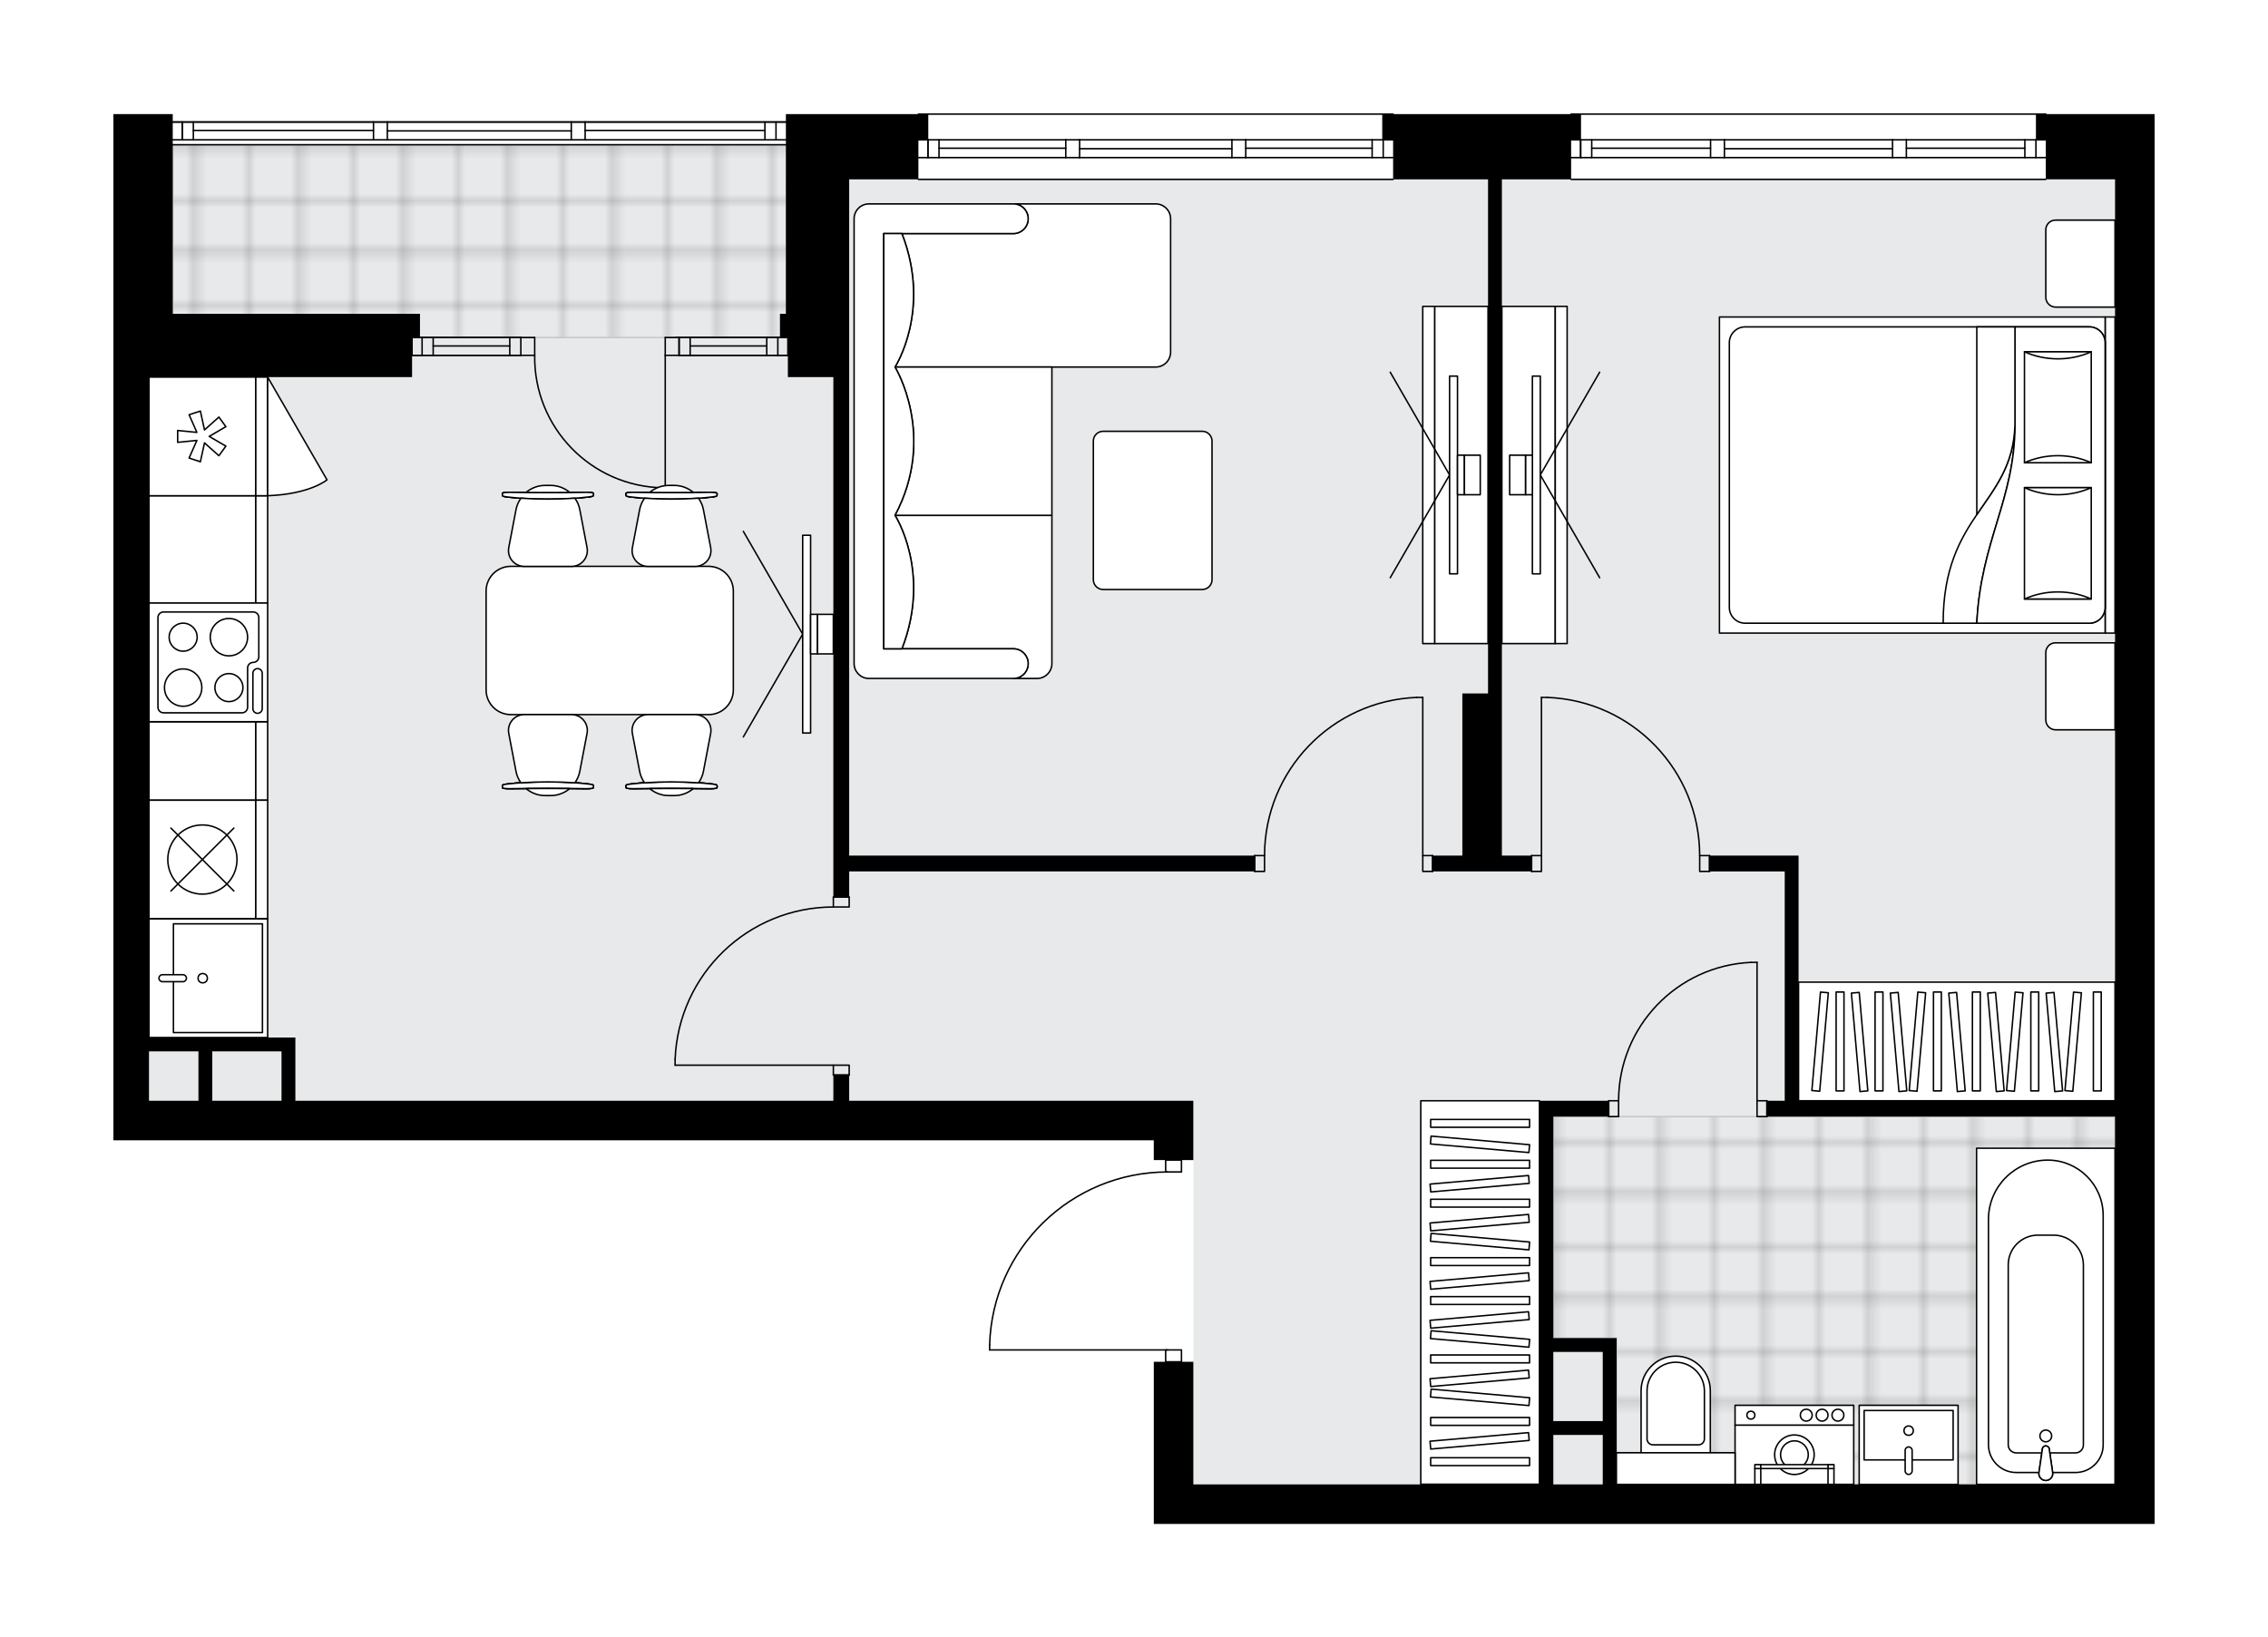 <svg xmlns="http://www.w3.org/2000/svg" xmlns:xlink="http://www.w3.org/1999/xlink" height="1444.26px" id="Layer_1" style="enable-background:new 0 0 2000 1444.26;" version="1.1" viewBox="0 0 2000 1444.26" width="2000px" x="0px" y="0px" xml:space="preserve">
<style type="text/css">
	.st0{fill:none;}
	.st1{opacity:0.25;fill:none;stroke:#070606;stroke-width:0.4;stroke-miterlimit:10;}
	.st2{fill:#FFFFFF;}
	.st3{fill:#E7E9EA;}
	.st4{fill:url(#SVGID_1_);stroke:#C8C8C8;stroke-width:1.3;stroke-miterlimit:10;}
	
		.st5{fill:url(#SVGID_00000123440903415608777160000002009375852267350667_);stroke:#C8C8C8;stroke-width:1.3;stroke-miterlimit:10;}
	.st6{fill:none;stroke:#000000;stroke-width:1.3;stroke-linecap:round;stroke-linejoin:round;stroke-miterlimit:10;}
	.st7{fill:#FFFFFF;stroke:#000000;stroke-width:1.3;stroke-linecap:round;stroke-linejoin:round;stroke-miterlimit:10;}
	.st8{font-family:'Arial-BoldMT';}
	.st9{font-size:91.418px;}
	.st10{font-size:77.353px;}
	.st11{font-family:'ArialMT';}
	.st12{font-size:40px;}
</style>
<pattern height="14.57" id="New_Pattern_Swatch_2" patternUnits="userSpaceOnUse" style="overflow:visible;" viewBox="7.49 -22.06 14.57 14.57" width="14.57" x="0.26" y="-277.39">
	<g>
		<rect class="st0" height="14.57" width="14.57" x="7.49" y="-22.06" />
		<g>
			<rect class="st1" height="7.29" width="7.29" x="14.77" y="-7.49" />
		</g>
		<g>
			<rect class="st1" height="7.29" width="7.29" x="0.2" y="-7.49" />
		</g>
		<g>
			<rect class="st1" height="7.29" width="7.29" x="22.06" y="-14.77" />
		</g>
		<g>
			<rect class="st1" height="7.29" width="7.29" x="7.49" y="-14.77" />
			<rect class="st1" height="7.29" width="7.29" x="14.77" y="-22.06" />
		</g>
		<g>
			<rect class="st1" height="7.29" width="7.29" x="0.2" y="-22.06" />
		</g>
		<g>
			<rect class="st1" height="7.29" width="7.29" x="22.06" y="-29.35" />
		</g>
		<g>
			<rect class="st1" height="7.29" width="7.29" x="7.49" y="-29.35" />
		</g>
	</g>
</pattern>
<path class="st2" d="M1900,100.65v6.98v15.7v209.3v627.91v383.72h-9.81h-25.07h-312.09h-167.57h-169.59h-198.43  v-34.88v-108.14h9.81v-9.82H872.69c-0.36,0-0.65-0.29-0.65-0.65v-4.57c0,0,0-0.01,0-0.01c0,0,0-0.01,0-0.01  c1.22-41.23,18.19-79.75,47.78-108.48c29.01-28.17,67.08-43.92,107.43-44.53v-9.84h-9.81v-17.44H870.93H541.56H131.4H100V939.6  V154.72v-17.44v-13.95v-15.7v-6.98h52.33v6.33c0,0,0,0,0,0h177.03h12.21h162.21h12.21h177.03c0,0,0,0,0,0v-6.33h116.21  c0-0.36,0.29-0.65,0.65-0.65h418.61c0.36,0,0.65,0.29,0.65,0.65h146.73h8.94c0-0.36,0.29-0.65,0.65-0.65h418.6  c0.36,0,0.65,0.29,0.65,0.65h50.8H1900z" id="background" />
<g id="floor">
	<polygon class="st3" points="1092.44,158.21 1052.33,158.21 693.02,158.21 693.02,127.68 131.4,127.68 131.4,158.21 131.4,253.83    131.4,971 1052.33,971 1052.33,1309.37 1865.12,1309.37 1865.12,158.21  " />
	<pattern id="SVGID_1_" patternTransform="matrix(6.153 0 0 6.153 36812.758 28141.977)" xlink:href="#New_Pattern_Swatch_2">
	</pattern>
	<rect class="st4" height="170.06" width="542.44" x="152.33" y="127.69" />
	
		<pattern id="SVGID_00000134213854727695437830000013577145590354676632_" patternTransform="matrix(6.153 0 0 6.153 36812.758 28141.977)" xlink:href="#New_Pattern_Swatch_2">
	</pattern>
	
		<polygon points="   1573.84,984.95 1425.58,984.95 1369.77,984.95 1369.77,1180.3 1425.58,1180.3 1425.58,1309.37 1865.12,1309.37 1865.12,984.95  " style="fill:url(#SVGID_00000134213854727695437830000013577145590354676632_);stroke:#C8C8C8;stroke-width:1.3;stroke-miterlimit:10;" />
	<g id="LINE_00000152962069166837659360000013337296478964019891_">
		<line class="st6" x1="809.88" x2="1228.49" y1="100.65" y2="100.65" />
	</g>
	<g id="LINE_00000155859621026901208820000008067964596759169440_">
		<line class="st6" x1="818.29" x2="818.29" y1="123.32" y2="139.02" />
	</g>
	<g id="LINE_00000107564293199035737170000003771623053139096483_">
		<line class="st6" x1="1219.77" x2="1219.77" y1="123.32" y2="139.02" />
	</g>
	<g id="LINE_00000132050784248600302810000013624881883585514918_">
		<line class="st6" x1="939.83" x2="828.06" y1="130.74" y2="130.74" />
	</g>
	<g id="LINE_00000159467508973652801990000008102644836069076614_">
		<line class="st6" x1="1210" x2="1098.55" y1="130.74" y2="130.74" />
	</g>
	<g id="LINE_00000166643860197013119790000013522230755984576902_">
		<line class="st6" x1="1210" x2="1210" y1="139.02" y2="123.32" />
	</g>
	<g id="LINE_00000146475846433279867010000010617193022389406348_">
		<line class="st6" x1="818.29" x2="818.29" y1="123.32" y2="139.02" />
	</g>
	<g id="LINE_00000086663496898301744650000012449032049411285181_">
		<line class="st6" x1="828.06" x2="828.06" y1="139.02" y2="123.32" />
	</g>
	<g id="LINE_00000036934756713246619640000009253414277970274483_">
		<line class="st6" x1="952.03" x2="952.03" y1="123.32" y2="139.02" />
	</g>
	<g id="LINE_00000039842192701663184150000012184268183670826116_">
		<line class="st6" x1="952.03" x2="939.83" y1="139.02" y2="139.02" />
	</g>
	<g id="LINE_00000076584812438532203930000014784181703457300378_">
		<line class="st6" x1="939.83" x2="939.83" y1="139.02" y2="123.32" />
	</g>
	<g id="LINE_00000181807393291586438890000010570458267964347787_">
		<line class="st6" x1="939.83" x2="952.03" y1="123.32" y2="123.32" />
	</g>
	<g id="LINE_00000149353340547433091340000016396122011798044857_">
		<line class="st6" x1="1228.49" x2="809.88" y1="158.21" y2="158.21" />
	</g>
	<g id="LINE_00000075155251780927669280000007022084111408992435_">
		<line class="st6" x1="1098.55" x2="1098.55" y1="123.32" y2="139.02" />
	</g>
	<g id="LINE_00000119118506073422298780000013222616218298200974_">
		<line class="st6" x1="1098.55" x2="1086.34" y1="139.02" y2="139.02" />
	</g>
	<g id="LINE_00000098221811162030837320000002246421725290974643_">
		<line class="st6" x1="1086.34" x2="1086.34" y1="139.02" y2="123.32" />
	</g>
	<g id="LINE_00000157270300533854237480000006919370463043316155_">
		<line class="st6" x1="1086.34" x2="1098.55" y1="123.32" y2="123.32" />
	</g>
	<g id="LINE_00000019673022358080400050000000453125933827951784_">
		<line class="st6" x1="1086.34" x2="952.03" y1="131.17" y2="131.17" />
	</g>
	<g id="LWPOLYLINE_00000173858887125731414210000009612809838801589382_">
		<line class="st6" x1="1098.55" x2="1228.49" y1="123.32" y2="123.32" />
	</g>
	<g id="LWPOLYLINE_00000022554187628229752360000002097794317943965609_">
		<line class="st6" x1="1086.34" x2="952.03" y1="123.32" y2="123.32" />
	</g>
	<g id="LWPOLYLINE_00000025437034386016797690000006156337889018167485_">
		<line class="st6" x1="939.83" x2="809.88" y1="123.32" y2="123.32" />
	</g>
	<g id="LWPOLYLINE_00000108990952338846420100000007097805207550415521_">
		<line class="st6" x1="1098.55" x2="1228.49" y1="139.02" y2="139.02" />
	</g>
	<g id="LWPOLYLINE_00000170279451048170787670000002325481532492947646_">
		<line class="st6" x1="1086.34" x2="952.03" y1="139.02" y2="139.02" />
	</g>
	<g id="LWPOLYLINE_00000044168992509128443730000008309970445049869473_">
		<line class="st6" x1="939.83" x2="809.88" y1="139.02" y2="139.02" />
	</g>
	<g id="LINE_00000076604527912821143910000016735486835895306684_">
		<line class="st6" x1="1385.47" x2="1804.07" y1="100.65" y2="100.65" />
	</g>
	<g id="LINE_00000142869049412241529180000008286510866336720563_">
		<line class="st6" x1="1393.87" x2="1393.87" y1="123.32" y2="139.02" />
	</g>
	<g id="LINE_00000120520068754582101940000015084816573024748936_">
		<line class="st6" x1="1795.35" x2="1795.35" y1="123.32" y2="139.02" />
	</g>
	<g id="LINE_00000138570142294253208600000016600684022385451154_">
		<line class="st6" x1="1508.43" x2="1403.64" y1="130.74" y2="130.74" />
	</g>
	<g id="LINE_00000028283070643380329390000012920422957680061613_">
		<line class="st6" x1="1785.58" x2="1681.1" y1="130.74" y2="130.74" />
	</g>
	<g id="LINE_00000116221883840138711810000015968823782584590749_">
		<line class="st6" x1="1785.58" x2="1785.58" y1="139.02" y2="123.32" />
	</g>
	<g id="LINE_00000136401918698662737280000014631558433738109590_">
		<line class="st6" x1="1393.87" x2="1393.87" y1="123.32" y2="139.02" />
	</g>
	<g id="LINE_00000073693823769876672070000015837853416887065734_">
		<line class="st6" x1="1403.64" x2="1403.64" y1="139.02" y2="123.32" />
	</g>
	<g id="LINE_00000112590928784089199400000009833336154661675169_">
		<line class="st6" x1="1520.64" x2="1520.64" y1="123.32" y2="139.02" />
	</g>
	<g id="LINE_00000098903977243212078360000007389035195459765413_">
		<line class="st6" x1="1520.64" x2="1508.43" y1="139.02" y2="139.02" />
	</g>
	<g id="LINE_00000099650200468529395150000006201464027730037679_">
		<line class="st6" x1="1508.43" x2="1508.43" y1="139.02" y2="123.32" />
	</g>
	<g id="LINE_00000118373621779574181310000016289065253047532974_">
		<line class="st6" x1="1508.43" x2="1520.64" y1="123.32" y2="123.32" />
	</g>
	<g id="LINE_00000127027503890579739960000006362773401097834129_">
		<line class="st6" x1="1804.07" x2="1385.47" y1="158.21" y2="158.21" />
	</g>
	<g id="LINE_00000109007827876632886620000009621548690329327782_">
		<line class="st6" x1="1681.1" x2="1681.1" y1="123.32" y2="139.02" />
	</g>
	<g id="LINE_00000174569206888975573330000001508161888949580708_">
		<line class="st6" x1="1681.1" x2="1668.9" y1="139.02" y2="139.02" />
	</g>
	<g id="LINE_00000163073729748922250770000004785328434767583669_">
		<line class="st6" x1="1668.9" x2="1668.9" y1="139.02" y2="123.32" />
	</g>
	<g id="LINE_00000036218193835625572960000006477090673839823031_">
		<line class="st6" x1="1668.9" x2="1681.1" y1="123.32" y2="123.32" />
	</g>
	<g id="LINE_00000142146371233224593370000013995764465480884407_">
		<line class="st6" x1="1668.9" x2="1520.64" y1="131.17" y2="131.17" />
	</g>
	<g id="LWPOLYLINE_00000081607967086324529060000006010850060574735507_">
		<line class="st6" x1="1681.1" x2="1804.07" y1="123.32" y2="123.32" />
	</g>
	<g id="LWPOLYLINE_00000139266703201666217650000000973805387407877560_">
		<line class="st6" x1="1668.9" x2="1520.64" y1="123.32" y2="123.32" />
	</g>
	<g id="LWPOLYLINE_00000126287836121822878800000001841750472067536825_">
		<line class="st6" x1="1508.43" x2="1385.47" y1="123.32" y2="123.32" />
	</g>
	<g id="LWPOLYLINE_00000046308531308013562290000014512995584114362786_">
		<line class="st6" x1="1681.1" x2="1804.07" y1="139.02" y2="139.02" />
	</g>
	<g id="LWPOLYLINE_00000078740617783162620170000014036690186643574678_">
		<line class="st6" x1="1668.9" x2="1520.64" y1="139.02" y2="139.02" />
	</g>
	<g id="LWPOLYLINE_00000078008207714886588060000010902316116130009745_">
		<line class="st6" x1="1508.43" x2="1385.47" y1="139.02" y2="139.02" />
	</g>
	<g id="LINE_00000078041770864479660210000000830463883708678566_">
		<line class="st6" x1="152.33" x2="693.02" y1="107.63" y2="107.63" />
	</g>
	<g id="LINE_00000068641421305183795150000001710663692918618514_">
		<line class="st6" x1="160.73" x2="160.73" y1="107.63" y2="123.32" />
	</g>
	<g id="LINE_00000083054704829923688370000007185967257536812191_">
		<line class="st6" x1="684.3" x2="684.3" y1="107.63" y2="123.32" />
	</g>
	<g id="LINE_00000053543257006223723520000001783586269284487574_">
		<line class="st6" x1="329.36" x2="170.5" y1="115.04" y2="115.04" />
	</g>
	<g id="LINE_00000008150241859515658650000006016007447168890256_">
		<line class="st6" x1="674.53" x2="515.99" y1="115.04" y2="115.04" />
	</g>
	<g id="LINE_00000077304103577628772600000005873072914874082721_">
		<line class="st6" x1="674.53" x2="674.53" y1="123.32" y2="107.63" />
	</g>
	<g id="LINE_00000152240253957152029160000017708693424288143787_">
		<line class="st6" x1="160.73" x2="160.73" y1="107.63" y2="123.32" />
	</g>
	<g id="LINE_00000141423814321663138630000007370733668090033037_">
		<line class="st6" x1="170.5" x2="170.5" y1="123.32" y2="107.63" />
	</g>
	<g id="LINE_00000065045439978000885650000000637263726199289756_">
		<line class="st6" x1="341.57" x2="341.57" y1="107.63" y2="123.32" />
	</g>
	<g id="LINE_00000102540598522978141830000002347811028702718373_">
		<line class="st6" x1="341.57" x2="329.36" y1="123.32" y2="123.32" />
	</g>
	<g id="LINE_00000041295070230335737730000015113743057763509421_">
		<line class="st6" x1="329.36" x2="329.36" y1="123.32" y2="107.63" />
	</g>
	<g id="LINE_00000040577095748540224850000014880374477985020553_">
		<line class="st6" x1="329.36" x2="341.57" y1="107.63" y2="107.63" />
	</g>
	<g id="LINE_00000148663148799514795480000012042260601476586119_">
		<line class="st6" x1="693.02" x2="152.33" y1="127.69" y2="127.69" />
	</g>
	<g id="LINE_00000033371313347813326540000017179410975041881739_">
		<line class="st6" x1="515.99" x2="515.99" y1="107.63" y2="123.32" />
	</g>
	<g id="LINE_00000028305559787493748820000008084315530597729705_">
		<line class="st6" x1="515.99" x2="503.78" y1="123.32" y2="123.32" />
	</g>
	<g id="LINE_00000145051583573731103200000001986109204155754676_">
		<line class="st6" x1="503.78" x2="503.78" y1="123.32" y2="107.63" />
	</g>
	<g id="LINE_00000044173096995648330570000013676143382395159952_">
		<line class="st6" x1="503.78" x2="515.99" y1="107.63" y2="107.63" />
	</g>
	<g id="LINE_00000181776449148761663250000006835807883475671200_">
		<line class="st6" x1="503.78" x2="341.57" y1="115.48" y2="115.48" />
	</g>
	<g id="LWPOLYLINE_00000139291316879925076610000012500893795857300669_">
		<line class="st6" x1="515.99" x2="693.02" y1="107.63" y2="107.63" />
	</g>
	<g id="LWPOLYLINE_00000109750587432839717110000015787119376169442726_">
		<line class="st6" x1="503.78" x2="341.57" y1="107.63" y2="107.63" />
	</g>
	<g id="LWPOLYLINE_00000044164940356551782690000005749974332749625253_">
		<line class="st6" x1="329.36" x2="152.33" y1="107.63" y2="107.63" />
	</g>
	<g id="LWPOLYLINE_00000000901515238080187710000006423310098611814817_">
		<line class="st6" x1="515.99" x2="693.02" y1="123.32" y2="123.32" />
	</g>
	<g id="LWPOLYLINE_00000158013705196855039030000011573898572248338326_">
		<line class="st6" x1="503.78" x2="341.57" y1="123.32" y2="123.32" />
	</g>
	<g id="LWPOLYLINE_00000181051285562032172870000016486415759864040627_">
		<line class="st6" x1="329.36" x2="152.33" y1="123.32" y2="123.32" />
	</g>
	<g id="LINE_00000162313549983981772650000008381022245553871536_">
		<line class="st6" x1="363.37" x2="363.37" y1="313.41" y2="297.71" />
	</g>
	<g id="LINE_00000001638199078471059940000007938109846818674595_">
		<line class="st6" x1="459.3" x2="363.37" y1="313.44" y2="313.44" />
	</g>
	<g id="LINE_00000021814233275428232220000002460571067827785396_">
		<line class="st6" x1="459.3" x2="363.37" y1="297.74" y2="297.74" />
	</g>
	<g id="LINE_00000034802722824550060490000012173134707785371323_">
		<line class="st6" x1="449.53" x2="381.99" y1="305.16" y2="305.16" />
	</g>
	<g id="LINE_00000178883280519790434220000000234666642568739492_">
		<line class="st6" x1="372.22" x2="372.22" y1="313.44" y2="297.74" />
	</g>
	<g id="LINE_00000176024863811058967380000013644082049932843451_">
		<line class="st6" x1="449.53" x2="449.53" y1="313.44" y2="297.74" />
	</g>
	<g id="LINE_00000149355968800081969240000009214198809920042408_">
		<line class="st6" x1="459.3" x2="363.37" y1="313.44" y2="313.44" />
	</g>
	<g id="LINE_00000039130116316856713430000000301001099381296818_">
		<line class="st6" x1="363.37" x2="459.3" y1="297.74" y2="297.74" />
	</g>
	<g id="LINE_00000174584675470841921810000018292748782059487637_">
		<line class="st6" x1="381.99" x2="381.99" y1="313.45" y2="297.76" />
	</g>
	<g id="LINE_00000025419644581735145230000011236715317363287217_">
		<line class="st6" x1="459.3" x2="459.3" y1="313.44" y2="297.74" />
	</g>
	<g id="LINE_00000171694481212475637630000001237076579474620321_">
		<line class="st6" x1="694.77" x2="694.77" y1="313.41" y2="297.71" />
	</g>
	<g id="LINE_00000130644272672243139340000001847873017489631397_">
		<line class="st6" x1="598.84" x2="694.77" y1="313.44" y2="313.44" />
	</g>
	<g id="LINE_00000099658509107606570200000017520759473237450114_">
		<line class="st6" x1="595.82" x2="694.77" y1="297.74" y2="297.74" />
	</g>
	<g id="LINE_00000022538319747691380420000018278054864357017009_">
		<line class="st6" x1="608.6" x2="676.15" y1="305.16" y2="305.16" />
	</g>
	<g id="LINE_00000052824372543881904380000003730901771076329135_">
		<line class="st6" x1="685.92" x2="685.92" y1="313.44" y2="297.74" />
	</g>
	<g id="LINE_00000070090103720656558490000009664934761736483485_">
		<line class="st6" x1="608.6" x2="608.6" y1="313.44" y2="297.74" />
	</g>
	<g id="LINE_00000121244549402901362560000000285789024935869097_">
		<line class="st6" x1="598.84" x2="694.77" y1="313.44" y2="313.44" />
	</g>
	<g id="LINE_00000083783577796872680390000001625215619627170959_">
		<line class="st6" x1="694.77" x2="598.84" y1="297.74" y2="297.74" />
	</g>
	<g id="LINE_00000006678711448802260480000016775469321639255955_">
		<line class="st6" x1="676.15" x2="676.15" y1="313.45" y2="297.76" />
	</g>
	<g id="LINE_00000054947377088436095090000004834067628154889884_">
		<line class="st6" x1="598.84" x2="598.84" y1="313.44" y2="297.74" />
	</g>
	<g>
		<polygon points="694.77,297.74 694.77,332.63 713.95,332.63 734.88,332.63 734.88,791.35 748.84,791.35 748.84,768.67     1106.4,768.67 1106.4,754.72 748.84,754.72 748.84,332.63 748.84,158.21 809.88,158.21 809.88,123.32 818.6,123.32 818.6,107.63     818.6,100.65 693.02,100.65 693.02,107.63 693.02,123.32 693.02,276.81 687.79,276.81 687.79,297.74 693.02,297.74   " />
		<polygon points="1228.49,158.21 1312.21,158.21 1312.21,611.7 1289.54,611.7 1289.54,754.72 1263.37,754.72 1263.37,768.67     1289.54,768.67 1324.42,768.67 1350.58,768.67 1350.58,754.72 1324.42,754.72 1324.42,611.7 1324.42,158.21 1384.45,158.21     1385.47,158.21 1385.47,123.32 1394.19,123.32 1394.19,107.63 1394.19,100.65 1375.87,100.65 1218.9,100.65 1218.9,107.63     1218.9,123.32 1228.49,123.32   " />
		<path d="M1855.52,100.65h-60.17v6.98v15.7h8.72v34.88h61.05v66.03v108.39v186.6v441.31V971h-279.07V754.72h-12.21h-66.28v13.95    h45.47h20.81V971h-15.7v13.95h306.98v324.42h-439.53v-43.6v-12.21v-61.05v-12.21h-55.81v-52.33V984.95h48.84V971h-48.84v0h-12.21    v156.98v125.58v55.81h-305.23v-108.14h-34.88v108.14v34.88h198.43h169.59h167.57h312.09h25.07h9.81V960.53V332.63v-209.3v-15.7    v-6.98H1855.52z M1369.77,1192.51h43.6v61.05h-43.6V1192.51z M1385.47,1309.37h-15.7v-43.6h43.6v43.6H1385.47z" />
		<path d="M1017.44,1023.32h34.88v-17.44V971h-181.4H748.84v-22.67h-13.95V971H260.47v-55.81h-12.21H131.4V332.63h73h158.97v-34.88    h6.98v-20.93H152.33V123.32v-15.7v-6.98H100v6.98v15.7v13.95v17.44V939.6h31.4v-12.21H175V971h-43.6v-31.4H100v66.28h31.4h410.16    h329.37h146.51V1023.32z M187.21,971v-43.6h61.05V971H187.21z" />
	</g>
	<g id="LWPOLYLINE_00000140716354953144182440000006637693496055114136_">
		<rect class="st6" height="13.95" width="8.72" x="1254.65" y="754.72" />
	</g>
	<g id="LWPOLYLINE_00000083777626129551612850000000940059105517731712_">
		<rect class="st6" height="13.95" width="8.72" x="1106.4" y="754.72" />
	</g>
	<g id="LINE_00000049211261561349606550000003796615225299350457_">
		<line class="st6" x1="1263.37" x2="1263.37" y1="754.72" y2="768.67" />
	</g>
	<g id="LINE_00000078029506940390945640000015723523176194530223_">
		<line class="st6" x1="1106.4" x2="1106.4" y1="754.72" y2="768.67" />
	</g>
	<g id="LINE_00000044875792478668903690000008388272615216352663_">
		<line class="st6" x1="1254.65" x2="1254.65" y1="754.72" y2="615.19" />
	</g>
	<g id="LINE_00000098944021433754039970000012135748117475782034_">
		<line class="st6" x1="1249.42" x2="1254.65" y1="615.19" y2="615.19" />
	</g>
	<g id="ARC_00000068645015357367249640000013250587268934207155_">
		<path class="st6" d="M1115.12,754.72c0.04-75.03,59.33-136.63,134.3-139.53" />
	</g>
	<g id="LWPOLYLINE_00000173123331296363185470000010991503050005785497_">
		<rect class="st6" height="13.95" width="8.72" x="1350.58" y="754.72" />
	</g>
	<g id="LWPOLYLINE_00000041984015821495361480000016215628835885669253_">
		<rect class="st6" height="13.95" width="8.72" x="1498.84" y="754.72" />
	</g>
	<g id="LINE_00000118379817913812027970000011615231943932528518_">
		<line class="st6" x1="1350.58" x2="1350.58" y1="754.72" y2="768.67" />
	</g>
	<g id="LINE_00000008140118232218573080000010482402831678402478_">
		<line class="st6" x1="1507.56" x2="1507.56" y1="754.72" y2="768.67" />
	</g>
	<g id="LINE_00000117645675710640077970000013867419915634211734_">
		<line class="st6" x1="1359.3" x2="1359.3" y1="754.72" y2="615.19" />
	</g>
	<g id="LINE_00000078006517695714967450000018066828595148777361_">
		<line class="st6" x1="1364.53" x2="1359.3" y1="615.19" y2="615.19" />
	</g>
	<g id="ARC_00000147943047404163891770000007210947633740886450_">
		<path class="st6" d="M1364.53,615.19c74.97,2.9,134.26,64.51,134.3,139.53" />
	</g>
	<g id="LWPOLYLINE_00000070818149768856604480000003220744391108428946_">
		<rect class="st6" height="8.72" width="13.95" x="734.88" y="939.6" />
	</g>
	<g id="LWPOLYLINE_00000103230578503669402150000005858537842465729154_">
		<rect class="st6" height="8.72" width="13.95" x="734.88" y="791.35" />
	</g>
	<g id="LINE_00000008108874093051687640000018183022761370210467_">
		<line class="st6" x1="734.88" x2="748.84" y1="948.32" y2="948.32" />
	</g>
	<g id="LINE_00000003822490642838714280000006469275832161579179_">
		<line class="st6" x1="734.88" x2="748.84" y1="791.35" y2="791.35" />
	</g>
	<g id="LINE_00000117635095788564177010000015018825652849576095_">
		<line class="st6" x1="734.88" x2="595.35" y1="939.6" y2="939.6" />
	</g>
	<g id="LINE_00000116933807356932429490000003932380658642159272_">
		<line class="st6" x1="595.35" x2="595.35" y1="934.37" y2="939.6" />
	</g>
	<g id="ARC_00000003811319036896681250000010335709224419455652_">
		<path class="st6" d="M595.35,934.37c2.9-74.97,64.51-134.26,139.53-134.3" />
	</g>
	<g id="LWPOLYLINE_00000124162070820345820600000009806961644558221731_">
		<rect class="st6" height="13.95" width="8.72" x="1549.42" y="971" />
	</g>
	<g id="LWPOLYLINE_00000150789311857095235880000008188262082446130593_">
		<rect class="st6" height="13.95" width="8.72" x="1418.6" y="971" />
	</g>
	<g id="LINE_00000121247685165959484030000006440255511129789843_">
		<line class="st6" x1="1558.14" x2="1558.14" y1="971" y2="984.95" />
	</g>
	<g id="LINE_00000174604327480107136470000010405071435267242132_">
		<line class="st6" x1="1418.6" x2="1418.6" y1="971" y2="984.95" />
	</g>
	<g id="LINE_00000034783681058577530990000017127840293916599481_">
		<line class="st6" x1="1549.42" x2="1549.42" y1="971" y2="848.91" />
	</g>
	<g id="ARC_00000127732992471554428370000014413906964410451894_">
		<path class="st6" d="M1427.33,971c0.04-65.4,51.53-119.19,116.86-122.09" />
	</g>
	<g id="LINE_00000126299416583157310190000017444495144319285661_">
		<line class="st6" x1="1549.42" x2="1544.19" y1="848.91" y2="848.91" />
	</g>
	<g id="LWPOLYLINE_00000046322905050512529510000008923416135806293133_">
		<rect class="st6" height="10.47" width="13.95" x="1027.91" y="1023.32" />
	</g>
	<g id="LWPOLYLINE_00000082333028539584867020000003486463135801310349_">
		<rect class="st6" height="10.47" width="13.95" x="1027.91" y="1190.77" />
	</g>
	<g id="LWPOLYLINE_00000060721143728412968350000002782334960457858691_">
		<path class="st6" d="M872.69,1186.19c2.51-84.89,72.05-152.4,156.98-152.4" />
	</g>
	<g id="LINE_00000000933807440114780300000004062362627109980317_">
		<line class="st6" x1="1029.67" x2="872.69" y1="1190.77" y2="1190.77" />
	</g>
	<g id="LINE_00000018231296796825454980000010451420630258785709_">
		<line class="st6" x1="872.69" x2="872.69" y1="1190.77" y2="1186.19" />
	</g>
	<g id="ARC_00000027585844756175484930000008524402801447094688_">
		<path class="st6" d="M471.51,313.44c-0.95,63.58,49.82,115.9,113.4,116.85c0.57,0.01,1.14,0.01,1.71,0.01" />
	</g>
	<g id="LINE_00000072273717952857859590000005429776226125564599_">
		<line class="st6" x1="586.63" x2="586.63" y1="313.44" y2="430.3" />
	</g>
	<g id="LINE_00000116212634483365773830000017335345538968693679_">
		<line class="st6" x1="459.3" x2="471.51" y1="313.44" y2="313.44" />
	</g>
	<g id="LINE_00000052794823278619899490000013491493148550771642_">
		<line class="st6" x1="471.51" x2="471.51" y1="313.44" y2="297.74" />
	</g>
	<g id="LINE_00000156562892901220658130000004857844688672776893_">
		<line class="st6" x1="471.51" x2="459.3" y1="297.74" y2="297.74" />
	</g>
	<g id="LINE_00000177448823208382212370000005469857350767405973_">
		<line class="st6" x1="598.84" x2="586.63" y1="297.74" y2="297.74" />
	</g>
	<g id="LINE_00000066513336772547941530000017499967595405289115_">
		<line class="st6" x1="586.63" x2="586.63" y1="297.74" y2="313.44" />
	</g>
	<g id="LINE_00000169516510890293951720000012573304071343638672_">
		<line class="st6" x1="586.63" x2="598.84" y1="313.44" y2="313.44" />
	</g>
	<g id="LINE_00000154404353233514885150000005710379722066589580_">
		<line class="st6" x1="598.84" x2="598.84" y1="297.74" y2="313.44" />
	</g>
</g>
<g id="mebel">
	<g>
		<g>
			
				<rect class="st7" height="47.09" transform="matrix(2.356906e-10 -1 1 2.356906e-10 869.681 1707.609)" width="297.46" x="1139.91" y="395.42" />
			
				<rect class="st7" height="10.47" transform="matrix(2.277106e-10 -1 1 2.277106e-10 840.902 1678.83)" width="297.46" x="1111.13" y="413.73" />
		</g>
		<g>
			<g>
				<g id="LINE_00000133496703944816394800000003870045584649109911_">
					<line class="st7" x1="1278.29" x2="1225.97" y1="418.96" y2="509.59" />
				</g>
				<g id="LINE_00000042696326250011960990000004342537536495729303_">
					<line class="st7" x1="1278.29" x2="1225.97" y1="418.96" y2="328.33" />
				</g>
			</g>
			<rect class="st7" height="174.42" width="6.98" x="1278.29" y="331.75" />
			
				<rect class="st7" height="34.88" transform="matrix(-1 -1.796746e-10 1.796746e-10 -1 2576.648 837.928)" width="6.1" x="1285.27" y="401.52" />
			<rect class="st7" height="34.88" width="13.95" x="1291.38" y="401.52" />
		</g>
	</g>
	<g>
		<g>
			
				<rect class="st7" height="47.09" transform="matrix(-3.254714e-10 1 -1 -3.254714e-10 1766.911 -928.983)" width="297.46" x="1199.22" y="395.42" />
			
				<rect class="st7" height="10.47" transform="matrix(-3.175648e-10 1 -1 -3.175648e-10 1795.69 -957.762)" width="297.46" x="1227.99" y="413.73" />
		</g>
		<g>
			<g>
				<g id="LINE_00000077304863347673907650000008094622144215079064_">
					<line class="st7" x1="1358.3" x2="1410.62" y1="418.96" y2="328.33" />
				</g>
				<g id="LINE_00000068679118014362633590000010569606568899143097_">
					<line class="st7" x1="1358.3" x2="1410.62" y1="418.96" y2="509.59" />
				</g>
			</g>
			
				<rect class="st7" height="174.42" transform="matrix(-1 -2.695867e-10 2.695867e-10 -1 2709.618 837.928)" width="6.98" x="1351.32" y="331.75" />
			<rect class="st7" height="34.88" width="6.1" x="1345.22" y="401.52" />
			
				<rect class="st7" height="34.88" transform="matrix(-1 -2.695214e-10 2.695214e-10 -1 2676.479 837.928)" width="13.95" x="1331.26" y="401.52" />
		</g>
	</g>
	<g>
		<path class="st7" d="M624.88,630.35H450.46c-12.04,0-21.8-9.76-21.8-21.8v-87.17c0-12.04,9.76-21.8,21.8-21.8h174.42    c12.04,0,21.8,9.76,21.8,21.8v87.17C646.68,620.58,636.92,630.35,624.88,630.35z" />
		<g>
			<g id="LINE_00000101104749901867498770000013061729855672852903_">
				<path class="st7" d="M519.43,438.31c-21.11,2.65-51.42,2.65-72.53,0c-2.44-0.31-3.85-0.76-3.85-1.25v-0.12v-1.72      c0-0.52,2.73-0.94,6.1-0.94c22.61,0.36,45.41,0.36,68.02,0c3.37,0,6.1,0.42,6.1,0.94v1.72v0.12      C523.28,437.54,521.87,438,519.43,438.31z" />
			</g>
			<g id="LINE_00000118382430256320598930000008481806293369900187_">
				<path class="st7" d="M519.43,438.31c-21.11,2.65-51.42,2.65-72.53,0c-2.44-0.31-3.85-0.76-3.85-1.25v-0.12v-1.72      c0-0.52,2.73-0.94,6.1-0.94c22.61,0.36,45.41,0.36,68.02,0c3.37,0,6.1,0.42,6.1,0.94v1.72v0.12      C523.28,437.54,521.87,438,519.43,438.31z" />
			</g>
			<g id="LINE_00000005256022761026916230000011122173790191501736_">
				<path class="st7" d="M519.43,438.31c-21.11,2.65-51.42,2.65-72.53,0c-2.44-0.31-3.85-0.76-3.85-1.25v-0.12v-1.72      c0-0.52,2.73-0.94,6.1-0.94c22.61,0.36,45.41,0.36,68.02,0c3.37,0,6.1,0.42,6.1,0.94v1.72v0.12      C523.28,437.54,521.87,438,519.43,438.31z" />
			</g>
			<path class="st7" d="M502.44,434.39c-4.59-3.88-10.5-6.2-16.87-6.2h-4.81c-6.38,0-12.28,2.32-16.87,6.2     C476.74,434.51,489.59,434.51,502.44,434.39z" />
			<path class="st7" d="M511.27,449.45c-0.71-3.71-2.25-7.05-4.3-9.99c-15.13,1.07-32.48,1.07-47.61,0     c-2.05,2.94-3.59,6.28-4.3,9.99l-6.41,33.61c-1.64,8.6,4.95,16.57,13.71,16.57h41.62c8.76,0,15.35-7.97,13.71-16.57     L511.27,449.45z" />
		</g>
		<g>
			<g id="LINE_00000170988646149416480190000007963075009883550349_">
				<path class="st7" d="M628.44,438.31c-21.11,2.65-51.42,2.65-72.53,0c-2.44-0.31-3.85-0.76-3.85-1.25v-0.12v-1.72      c0-0.52,2.73-0.94,6.1-0.94c22.61,0.36,45.41,0.36,68.02,0c3.37,0,6.1,0.42,6.1,0.94v1.72v0.12      C632.29,437.54,630.88,438,628.44,438.31z" />
			</g>
			<g id="LINE_00000088100843062307370340000007057381532679588527_">
				<path class="st7" d="M628.44,438.31c-21.11,2.65-51.42,2.65-72.53,0c-2.44-0.31-3.85-0.76-3.85-1.25v-0.12v-1.72      c0-0.52,2.73-0.94,6.1-0.94c22.61,0.36,45.41,0.36,68.02,0c3.37,0,6.1,0.42,6.1,0.94v1.72v0.12      C632.29,437.54,630.88,438,628.44,438.31z" />
			</g>
			<g id="LINE_00000181769587069612705930000003163811227653912212_">
				<path class="st7" d="M628.44,438.31c-21.11,2.65-51.42,2.65-72.53,0c-2.44-0.31-3.85-0.76-3.85-1.25v-0.12v-1.72      c0-0.52,2.73-0.94,6.1-0.94c22.61,0.36,45.41,0.36,68.02,0c3.37,0,6.1,0.42,6.1,0.94v1.72v0.12      C632.29,437.54,630.88,438,628.44,438.31z" />
			</g>
			<path class="st7" d="M611.45,434.39c-4.59-3.88-10.5-6.2-16.87-6.2h-4.81c-6.38,0-12.28,2.32-16.87,6.2     C585.75,434.51,598.6,434.51,611.45,434.39z" />
			<path class="st7" d="M620.28,449.45c-0.71-3.71-2.25-7.05-4.3-9.99c-15.13,1.07-32.48,1.07-47.61,0     c-2.05,2.94-3.59,6.28-4.3,9.99l-6.41,33.61c-1.64,8.6,4.95,16.57,13.71,16.57h41.62c8.76,0,15.35-7.97,13.71-16.57     L620.28,449.45z" />
		</g>
		<g>
			<g id="LINE_00000115488034064448442620000008462595625742964127_">
				<path class="st7" d="M555.91,691.67c21.11-2.65,51.42-2.65,72.53,0c2.44,0.31,3.85,0.77,3.85,1.25v0.12v1.72      c0,0.52-2.73,0.94-6.1,0.94c-22.61-0.36-45.41-0.36-68.02,0c-3.37,0-6.1-0.42-6.1-0.94v-1.72v-0.12      C552.06,692.44,553.48,691.98,555.91,691.67z" />
			</g>
			<g id="LINE_00000054250971258537602670000008820754083433643965_">
				<path class="st7" d="M555.91,691.67c21.11-2.65,51.42-2.65,72.53,0c2.44,0.31,3.85,0.77,3.85,1.25v0.12v1.72      c0,0.52-2.73,0.94-6.1,0.94c-22.61-0.36-45.41-0.36-68.02,0c-3.37,0-6.1-0.42-6.1-0.94v-1.72v-0.12      C552.06,692.44,553.48,691.98,555.91,691.67z" />
			</g>
			<g id="LINE_00000080173998539587081160000007393718948055599265_">
				<path class="st7" d="M555.91,691.67c21.11-2.65,51.42-2.65,72.53,0c2.44,0.31,3.85,0.77,3.85,1.25v0.12v1.72      c0,0.52-2.73,0.94-6.1,0.94c-22.61-0.36-45.41-0.36-68.02,0c-3.37,0-6.1-0.42-6.1-0.94v-1.72v-0.12      C552.06,692.44,553.48,691.98,555.91,691.67z" />
			</g>
			<path class="st7" d="M572.9,695.59c4.59,3.88,10.5,6.2,16.87,6.2h4.81c6.38,0,12.28-2.32,16.87-6.2     C598.6,695.47,585.75,695.47,572.9,695.59z" />
			<path class="st7" d="M564.07,680.53c0.71,3.71,2.25,7.05,4.3,9.99c15.13-1.07,32.48-1.07,47.61,0c2.05-2.94,3.59-6.28,4.3-9.99     l6.41-33.61c1.64-8.6-4.95-16.57-13.71-16.57h-41.62c-8.76,0-15.35,7.97-13.71,16.57L564.07,680.53z" />
		</g>
		<g>
			<g id="LINE_00000020382591283632995360000003725917853750873776_">
				<path class="st7" d="M446.9,691.67c21.11-2.65,51.42-2.65,72.53,0c2.44,0.31,3.85,0.77,3.85,1.25v0.12v1.72      c0,0.52-2.73,0.94-6.1,0.94c-22.61-0.36-45.41-0.36-68.02,0c-3.37,0-6.1-0.42-6.1-0.94v-1.72v-0.12      C443.05,692.44,444.46,691.98,446.9,691.67z" />
			</g>
			<g id="LINE_00000102537183087223022930000005088364381394603160_">
				<path class="st7" d="M446.9,691.67c21.11-2.65,51.42-2.65,72.53,0c2.44,0.31,3.85,0.77,3.85,1.25v0.12v1.72      c0,0.52-2.73,0.94-6.1,0.94c-22.61-0.36-45.41-0.36-68.02,0c-3.37,0-6.1-0.42-6.1-0.94v-1.72v-0.12      C443.05,692.44,444.46,691.98,446.9,691.67z" />
			</g>
			<g id="LINE_00000088837289235311371240000001701641632382047640_">
				<path class="st7" d="M446.9,691.67c21.11-2.65,51.42-2.65,72.53,0c2.44,0.31,3.85,0.77,3.85,1.25v0.12v1.72      c0,0.52-2.73,0.94-6.1,0.94c-22.61-0.36-45.41-0.36-68.02,0c-3.37,0-6.1-0.42-6.1-0.94v-1.72v-0.12      C443.05,692.44,444.46,691.98,446.9,691.67z" />
			</g>
			<path class="st7" d="M463.89,695.59c4.59,3.88,10.5,6.2,16.87,6.2h4.81c6.38,0,12.28-2.32,16.87-6.2     C489.59,695.47,476.74,695.47,463.89,695.59z" />
			<path class="st7" d="M455.06,680.53c0.71,3.71,2.25,7.05,4.3,9.99c15.13-1.07,32.48-1.07,47.61,0c2.05-2.94,3.59-6.28,4.3-9.99     l6.41-33.61c1.64-8.6-4.95-16.57-13.71-16.57h-41.62c-8.76,0-15.35,7.97-13.71,16.57L455.06,680.53z" />
		</g>
	</g>
	<g>
		
			<rect class="st7" height="279.07" transform="matrix(2.077084e-10 -1 1 2.077084e-10 806.89 2644.237)" width="104.65" x="1673.24" y="779.14" />
		<g>
			
				<rect class="st7" height="6.93" transform="matrix(2.245964e-10 -1 1 2.245964e-10 703.946 2541.293)" width="87.21" x="1579.01" y="915.21" />
			
				<rect class="st7" height="6.93" transform="matrix(2.245964e-10 -1 1 2.245964e-10 738.286 2575.633)" width="87.21" x="1613.36" y="915.21" />
			
				<rect class="st7" height="6.93" transform="matrix(2.245964e-10 -1 1 2.245964e-10 789.797 2627.144)" width="87.21" x="1664.87" y="915.21" />
			
				<rect class="st7" height="6.93" transform="matrix(2.245964e-10 -1 1 2.245964e-10 824.138 2661.485)" width="87.21" x="1699.21" y="915.21" />
			
				<rect class="st7" height="6.93" transform="matrix(2.245964e-10 -1 1 2.245964e-10 875.649 2712.996)" width="87.21" x="1750.72" y="915.21" />
			
				<rect class="st7" height="6.93" transform="matrix(0.087 -0.996 0.996 0.087 550.347 2437.945)" width="87.21" x="1561.84" y="915.21" />
			
				<rect class="st7" height="6.93" transform="matrix(0.087 -0.996 0.996 0.087 628.716 2523.47)" width="87.21" x="1647.7" y="915.21" />
			
				<rect class="st7" height="6.93" transform="matrix(0.087 -0.996 0.996 0.087 707.086 2608.995)" width="87.21" x="1733.55" y="915.21" />
			
				<rect class="st7" height="6.93" transform="matrix(-0.087 -0.996 0.996 -0.087 867.529 2632.291)" width="87.21" x="1596.18" y="915.21" />
			
				<rect class="st7" height="6.93" transform="matrix(-0.087 -0.996 0.996 -0.087 904.862 2666.501)" width="87.21" x="1630.53" y="915.21" />
			
				<rect class="st7" height="6.93" transform="matrix(-0.087 -0.996 0.996 -0.087 960.863 2717.816)" width="87.21" x="1682.04" y="915.21" />
			
				<rect class="st7" height="6.93" transform="matrix(-0.087 -0.996 0.996 -0.087 998.197 2752.026)" width="87.21" x="1716.38" y="915.21" />
			
				<rect class="st7" height="6.93" transform="matrix(0.087 -0.996 0.996 0.087 754.107 2660.311)" width="87.21" x="1785.06" y="915.21" />
			
				<rect class="st7" height="6.93" transform="matrix(-0.087 -0.996 0.996 -0.087 1054.197 2803.341)" width="87.21" x="1767.89" y="915.21" />
			
				<rect class="st7" height="6.93" transform="matrix(2.248469e-10 -1 1 2.248469e-10 930.792 2768.139)" width="87.21" x="1805.86" y="915.21" />
		</g>
	</g>
	<g>
		<rect class="st7" height="338.25" width="104.65" x="1252.89" y="971" />
		<g>
			<rect class="st7" height="6.93" width="87.21" x="1261.61" y="1023.52" />
			<rect class="st7" height="6.93" width="87.21" x="1261.61" y="1057.86" />
			<rect class="st7" height="6.93" width="87.21" x="1261.61" y="1109.38" />
			<rect class="st7" height="6.93" width="87.21" x="1261.61" y="1143.72" />
			<rect class="st7" height="6.93" width="87.21" x="1261.61" y="1195.23" />
			
				<rect class="st7" height="6.93" transform="matrix(0.996 0.087 -0.087 0.996 92.978 -109.914)" width="87.21" x="1261.61" y="1006.35" />
			
				<rect class="st7" height="6.93" transform="matrix(0.996 0.087 -0.087 0.996 100.461 -109.588)" width="87.21" x="1261.61" y="1092.2" />
			
				<rect class="st7" height="6.93" transform="matrix(0.996 0.087 -0.087 0.996 107.943 -109.261)" width="87.21" x="1261.61" y="1178.06" />
			
				<rect class="st7" height="6.93" transform="matrix(0.996 -0.087 0.087 0.996 -86.038 117.73)" width="87.21" x="1261.61" y="1040.69" />
			<rect class="st7" height="6.93" width="87.21" x="1261.61" y="987.45" />
			
				<rect class="st7" height="6.93" transform="matrix(0.996 -0.087 0.087 0.996 -89.031 117.861)" width="87.21" x="1261.61" y="1075.03" />
			
				<rect class="st7" height="6.93" transform="matrix(0.996 -0.087 0.087 0.996 -93.52 118.057)" width="87.21" x="1261.61" y="1126.55" />
			
				<rect class="st7" height="6.93" transform="matrix(0.996 -0.087 0.087 0.996 -96.513 118.188)" width="87.21" x="1261.61" y="1160.89" />
			
				<rect class="st7" height="6.93" transform="matrix(0.996 0.087 -0.087 0.996 112.433 -109.065)" width="87.21" x="1261.61" y="1229.57" />
			
				<rect class="st7" height="6.93" transform="matrix(0.996 -0.087 0.087 0.996 -101.003 118.384)" width="87.21" x="1261.61" y="1212.4" />
			<rect class="st7" height="6.93" width="87.21" x="1261.61" y="1250.37" />
			<rect class="st7" height="6.93" width="87.21" x="1261.61" y="1285.87" />
			
				<rect class="st7" height="6.93" transform="matrix(0.996 -0.087 0.087 0.996 -105.809 118.594)" width="87.21" x="1261.61" y="1267.54" />
		</g>
	</g>
	<path class="st7" d="M1060.16,380.45H972.8c-4.77,0-8.65,3.87-8.65,8.65v122.24c0,4.77,3.87,8.65,8.65,8.65h87.36   c4.77,0,8.65-3.87,8.65-8.65V389.09C1068.81,384.32,1064.93,380.45,1060.16,380.45z" />
	<g>
		<path class="st7" d="M893.59,206.03L893.59,206.03c7.22,0,13.08-5.86,13.08-13.08v0c0-7.22-5.86-13.08-13.08-13.08l0,0h125.56    c7.25,0,13.13,5.88,13.13,13.13v117.62c0,7.23-5.91,13.14-13.14,13.14l-229.91,0c0,0,32.43-49.97,6.1-117.73H893.59z" />
		<path class="st7" d="M893.59,572.31L893.59,572.31c7.22,0,13.08,5.86,13.08,13.08l0,0c0,7.22-5.86,13.08-13.08,13.08l0,0h20.88    c7.25,0,13.13-5.88,13.13-13.13V454.7c0-0.07-0.06-0.12-0.12-0.12l-138.25,0c0,0,32.43,49.97,6.1,117.73H893.59z" />
		<path class="st7" d="M766.26,598.47h127.33c7.22,0,13.08-5.86,13.08-13.08l0,0c0-7.22-5.86-13.08-13.08-13.08H779.34V206.03    h114.24c7.22,0,13.08-5.86,13.08-13.08v0c0-7.22-5.86-13.08-13.08-13.08H766.26c-7.22,0-13.08,5.86-13.08,13.08v392.44    C753.18,592.59,759.07,598.47,766.26,598.47z" />
		<path class="st7" d="M789.23,454.58H927.6V323.76H789.23C789.23,323.76,826.49,384.38,789.23,454.58z" />
		<g>
			<path class="st7" d="M795.32,206.03c26.33,67.76-6.1,117.73-6.1,117.73v0c0,0,37.26,60.62,0,130.81v0c0,0,32.43,49.97,6.1,117.73     h-15.98V206.03L795.32,206.03z" />
		</g>
	</g>
	<g>
		
			<rect class="st7" height="94.19" transform="matrix(4.963991e-11 -1 1 4.963991e-11 -306.152 663.093)" width="94.69" x="131.13" y="437.53" />
		
			<rect class="st7" height="10.47" transform="matrix(4.963991e-11 -1 1 4.963991e-11 -253.826 715.418)" width="94.69" x="183.45" y="479.39" />
	</g>
	<g>
		
			<rect class="st7" height="94.19" transform="matrix(6.787022e-11 -1 1 6.787022e-11 -492.779 849.72)" width="69.27" x="143.84" y="624.16" />
		
			<rect class="st7" height="10.47" transform="matrix(6.787022e-11 -1 1 6.787022e-11 -440.454 902.046)" width="69.27" x="196.16" y="666.02" />
	</g>
	<g>
		<path class="st7" d="M1804.05,202.72v59.47c0,4.82,3.9,8.72,8.72,8.72h52.33v-76.74h-52.49    C1807.88,194.16,1804.05,197.99,1804.05,202.72z" />
		<path class="st7" d="M1804.05,575.58v59.47c0,4.82,3.9,8.72,8.72,8.72h52.33v-76.74h-52.49    C1807.88,567.02,1804.05,570.85,1804.05,575.58z" />
		<g>
			
				<rect class="st7" height="8.72" transform="matrix(-3.591778e-10 1 -1 -3.591778e-10 2279.781 -1441.695)" width="278.83" x="1721.32" y="414.68" />
			
				<rect class="st7" height="340.12" transform="matrix(-3.591778e-10 1 -1 -3.591778e-10 2105.362 -1267.276)" width="278.83" x="1546.9" y="248.98" />
			<path class="st7" d="M1856.38,302.3v233.48c0,7.71-6.25,13.95-13.95,13.95h-303.49c-7.71,0-13.95-6.25-13.95-13.95V302.3     c0-7.71,6.25-13.95,13.95-13.95h303.49C1850.13,288.35,1856.38,294.6,1856.38,302.3z" />
			<path class="st7" d="M1743.22,549.74c3.57-72.93,33.62-109.07,33.64-174.74c-2.38,70.26-63.43,77.77-63.3,174.74L1743.22,549.74z     " />
			<g>
				<path class="st7" d="M1743.22,549.74c3.57-72.93,33.62-109.07,33.64-174.74l0-86.65h65.56c7.71,0,13.95,6.25,13.95,13.95v233.48      c0,7.71-6.25,13.95-13.95,13.95L1743.22,549.74L1743.22,549.74z" />
			</g>
			
				<rect class="st7" height="58.9" transform="matrix(-3.591733e-10 1 -1 -3.591733e-10 2173.942 -1455.443)" width="97.85" x="1765.77" y="329.8" />
			<path class="st7" d="M1785.24,408.17c18.5-8.29,40.4-8.29,58.9,0H1785.24z" />
			<path class="st7" d="M1844.14,310.32c-18.5,8.29-40.4,8.29-58.9,0L1844.14,310.32z" />
			
				<rect class="st7" height="58.9" transform="matrix(-3.591458e-10 1 -1 -3.591458e-10 2293.956 -1335.429)" width="98.23" x="1765.58" y="449.82" />
			<path class="st7" d="M1785.24,528.38c18.5-8.32,40.4-8.32,58.9,0H1785.24z" />
			<path class="st7" d="M1844.14,430.15c-18.5,8.32-40.4,8.32-58.9,0L1844.14,430.15z" />
			<g>
				<path class="st7" d="M1776.86,375v-86.65h-33.64v165.57C1759.09,430.46,1775.65,410.93,1776.86,375z" />
			</g>
		</g>
	</g>
	<g>
		<g>
			<g id="LINE_00000168095734747053750250000011355309628207404200_">
				<line class="st7" x1="707.83" x2="655.51" y1="559.37" y2="650" />
			</g>
			<g id="LINE_00000123434394081749654900000001814542854089188788_">
				<line class="st7" x1="707.83" x2="655.51" y1="559.37" y2="468.74" />
			</g>
		</g>
		<rect class="st7" height="174.42" width="6.98" x="707.83" y="472.16" />
		
			<rect class="st7" height="34.88" transform="matrix(-1 -1.224647e-16 1.224647e-16 -1 1435.72 1118.742)" width="6.1" x="714.81" y="541.93" />
		<rect class="st7" height="34.88" width="13.95" x="720.91" y="541.93" />
	</g>
	<g>
		<g>
			
				<rect class="st7" height="52.33" transform="matrix(-1 -1.351929e-10 1.351929e-10 -1 3164.732 2566.416)" width="104.65" x="1530.04" y="1257.05" />
			
				<rect class="st7" height="17.44" transform="matrix(-1 -1.351929e-10 1.351929e-10 -1 3164.732 2496.649)" width="104.65" x="1530.04" y="1239.6" />
			<g id="CIRCLE_00000009592079845248242070000006867200016472661934_">
				<circle class="st7" cx="1582.37" cy="1283.21" r="17.44" />
			</g>
			<g id="CIRCLE_00000098217323456805954610000007203405282051864996_">
				<circle class="st7" cx="1582.37" cy="1283.21" r="12.21" />
			</g>
			<g id="CIRCLE_00000164483736406247699760000001236383511002475407_">
				<circle class="st7" cx="1543.99" cy="1248.32" r="3.49" />
			</g>
			<g id="CIRCLE_00000155834865846276665440000015482100848693116851_">
				<circle class="st7" cx="1592.83" cy="1248.32" r="5.23" />
			</g>
			<g id="CIRCLE_00000083777168872592439110000010296681064666038694_">
				<circle class="st7" cx="1606.78" cy="1248.32" r="5.23" />
			</g>
			<g id="CIRCLE_00000167369495572910269330000018149163674865903784_">
				<circle class="st7" cx="1620.74" cy="1248.32" r="5.23" />
			</g>
		</g>
		<g>
			
				<rect class="st7" height="13.95" transform="matrix(-1 -1.303612e-10 1.303612e-10 -1 3229.267 2604.788)" width="5.23" x="1612.02" y="1295.42" />
			
				<rect class="st7" height="3.49" transform="matrix(-1 -1.303612e-10 1.303612e-10 -1 3229.267 2587.346)" width="5.23" x="1612.02" y="1291.93" />
			
				<rect class="st7" height="13.95" transform="matrix(-1 -1.307085e-10 1.307085e-10 -1 3100.197 2604.788)" width="5.23" x="1547.48" y="1295.42" />
			
				<rect class="st7" height="3.49" transform="matrix(-1 -1.307085e-10 1.307085e-10 -1 3100.197 2587.346)" width="5.23" x="1547.48" y="1291.93" />
			<rect class="st7" height="3.49" width="59.3" x="1552.71" y="1291.93" />
		</g>
	</g>
	<g>
		
			<rect class="st7" height="296.51" transform="matrix(-1 -2.691395e-10 2.691395e-10 -1 3608.104 2322.23)" width="122.09" x="1743.01" y="1012.86" />
		<g id="ARC_00000018197382439183581220000006940618547688796092_">
			<path class="st7" d="M1810.08,1298.92c0.09,0.58,0.09,1.17,0,1.76c-0.49,3.33-3.58,5.63-6.9,5.15s-5.63-3.58-5.15-6.9l3.11-21.3     c0.29-0.98,1.06-1.75,2.05-2.05c1.61-0.48,3.31,0.44,3.79,2.05L1810.08,1298.92z" />
		</g>
		<path class="st7" d="M1778.07,1298.91h19.96l3.11-21.29c0.29-0.98,1.06-1.75,2.05-2.05c1.61-0.48,3.31,0.44,3.79,2.05l3.11,21.29    h20.14c13.49,0,24.42-10.93,24.42-24.42V1072.2c0-26.99-21.88-48.87-48.87-48.87c-28.88,0-52.29,23.41-52.29,52.29v198.69    C1753.47,1287.89,1764.48,1298.91,1778.07,1298.91z" />
		<path class="st7" d="M1778.01,1281.59h22.54l0.58-3.97c0.29-0.98,1.06-1.75,2.05-2.05c1.61-0.48,3.31,0.44,3.79,2.05l0.58,3.97    h22.67c3.85,0,6.98-3.12,6.98-6.98v-158.76c0-14.54-11.79-26.32-26.32-26.32h-13.79c-14.45,0-26.16,11.71-26.16,26.16v158.8    C1770.91,1278.41,1774.09,1281.59,1778.01,1281.59z" />
		<g id="ARC_00000114069176704848488690000008656424086764894911_">
			<path class="st7" d="M1810.08,1298.92c0.09,0.58,0.09,1.17,0,1.76c-0.49,3.33-3.58,5.63-6.9,5.15s-5.63-3.58-5.15-6.9l3.11-21.3     c0.29-0.98,1.06-1.75,2.05-2.05c1.61-0.48,3.31,0.44,3.79,2.05L1810.08,1298.92z" />
		</g>
		<circle class="st7" cx="1804.05" cy="1266.64" r="5.18" />
	</g>
	<g>
		<path class="st7" d="M1477.71,1196.23L1477.71,1196.23c16.86,0,30.52,13.67,30.52,30.52v54.71h-61.05v-54.71    C1447.19,1209.9,1460.86,1196.23,1477.71,1196.23z" />
		
			<rect class="st7" height="27.91" transform="matrix(-1 -2.687522e-10 2.687522e-10 -1 2955.429 2590.835)" width="104.65" x="1425.39" y="1281.46" />
		<path class="st7" d="M1477.71,1201.64L1477.71,1201.64c13.97,0,25.29,11.32,25.29,25.29v42.32c0,2.89-2.34,5.23-5.23,5.23h-40.12    c-2.89,0-5.23-2.34-5.23-5.23v-42.32C1452.42,1212.97,1463.75,1201.64,1477.71,1201.64z" />
	</g>
	<g>
		
			<rect class="st7" height="69.77" transform="matrix(-1 -4.517421e-11 4.517421e-11 -1 3366.185 2548.974)" width="87.22" x="1639.48" y="1239.6" />
		
			<rect class="st7" height="43.6" transform="matrix(-1 -4.463553e-11 4.463553e-11 -1 3366.221 2531.996)" width="78.49" x="1643.87" y="1244.2" />
		<path class="st7" d="M1683.11,1276.34L1683.11,1276.34c1.7,0,3.08,1.38,3.08,3.08v18.08c0,1.7-1.38,3.08-3.08,3.08l0,0    c-1.7,0-3.08-1.38-3.08-3.08v-18.08C1680.03,1277.72,1681.41,1276.34,1683.11,1276.34z" />
		<circle class="st7" cx="1683.11" cy="1261.97" r="4.1" />
	</g>
	<g>
		
			<rect class="st7" height="104.65" transform="matrix(8.983620e-11 -1 1 8.983620e-11 -400.588 767.994)" width="104.65" x="131.38" y="531.97" />
		<path class="st7" d="M144.22,628.77h69.19c2.73,0,4.94-2.21,4.94-4.94v-34.59c0-2.73,2.21-4.94,4.94-4.94h0    c2.73,0,4.94-2.21,4.94-4.94v-34.59c0-2.73-2.21-4.94-4.94-4.94h-79.07c-2.73,0-4.94,2.21-4.94,4.94v79.07    C139.27,626.55,141.49,628.77,144.22,628.77z" />
		<path class="st7" d="M231.25,593.91v31.18c0,2.27-1.84,4.12-4.12,4.12h0c-2.27,0-4.12-1.84-4.12-4.12v-31.18    c0-2.27,1.84-4.12,4.12-4.12h0C229.41,589.79,231.25,591.63,231.25,593.91z" />
		<circle class="st7" cx="161.51" cy="606.53" r="16.47" />
		<circle class="st7" cx="201.87" cy="562.05" r="16.47" />
		<circle class="st7" cx="201.87" cy="606.53" r="12.35" />
		<circle class="st7" cx="161.51" cy="562.05" r="12.35" />
	</g>
	<g>
		
			<rect class="st7" height="94.19" transform="matrix(8.984486e-11 -1 1 8.984486e-11 -579.731 936.672)" width="104.65" x="126.14" y="711.11" />
		
			<rect class="st7" height="10.47" transform="matrix(8.984486e-11 -1 1 8.984486e-11 -527.405 988.997)" width="104.65" x="178.47" y="752.97" />
		<circle class="st7" cx="178.47" cy="758.2" r="30.52" />
		<line class="st7" x1="150.72" x2="206.22" y1="730.45" y2="785.95" />
		<line class="st7" x1="206.22" x2="150.72" y1="730.45" y2="785.95" />
	</g>
	<g>
		
			<rect class="st7" height="104.65" transform="matrix(8.983043e-11 -1 1 8.983043e-11 -679.153 1046.559)" width="104.66" x="131.37" y="810.53" />
		
			<rect class="st7" height="78.49" transform="matrix(8.984020e-11 -1 1 8.984020e-11 -670.682 1055.066)" width="95.93" x="144.23" y="823.63" />
		<path class="st7" d="M164.41,862.87L164.41,862.87c0,1.7-1.38,3.08-3.08,3.08h-18.08c-1.7,0-3.08-1.38-3.08-3.08l0,0    c0-1.7,1.38-3.08,3.08-3.08h18.08C163.03,859.79,164.41,861.17,164.41,862.87z" />
		<circle class="st7" cx="178.77" cy="862.87" r="4.1" />
	</g>
	<g>
		
			<rect class="st7" height="94.19" transform="matrix(4.492235e-11 -1 1 4.492235e-11 -206.482 563.423)" width="104.65" x="126.14" y="337.86" />
		
			<rect class="st7" height="10.47" transform="matrix(4.492235e-11 -1 1 4.492235e-11 -154.156 615.749)" width="104.65" x="178.47" y="379.72" />
		<polygon class="st7" points="173.6,388.49 156.67,390.19 156.67,379.72 173.6,381.41 166.76,365.83 176.71,362.6 180.33,379.23     193.03,367.9 199.18,376.37 184.49,384.95 199.18,393.53 193.03,402 180.33,390.68 176.71,407.3 166.76,404.07   " />
		<path class="st7" d="M236.03,332.63l52.33,90.63c0,0-14.73,12.63-52.33,14.02V332.63z" />
	</g>
</g>
</svg>